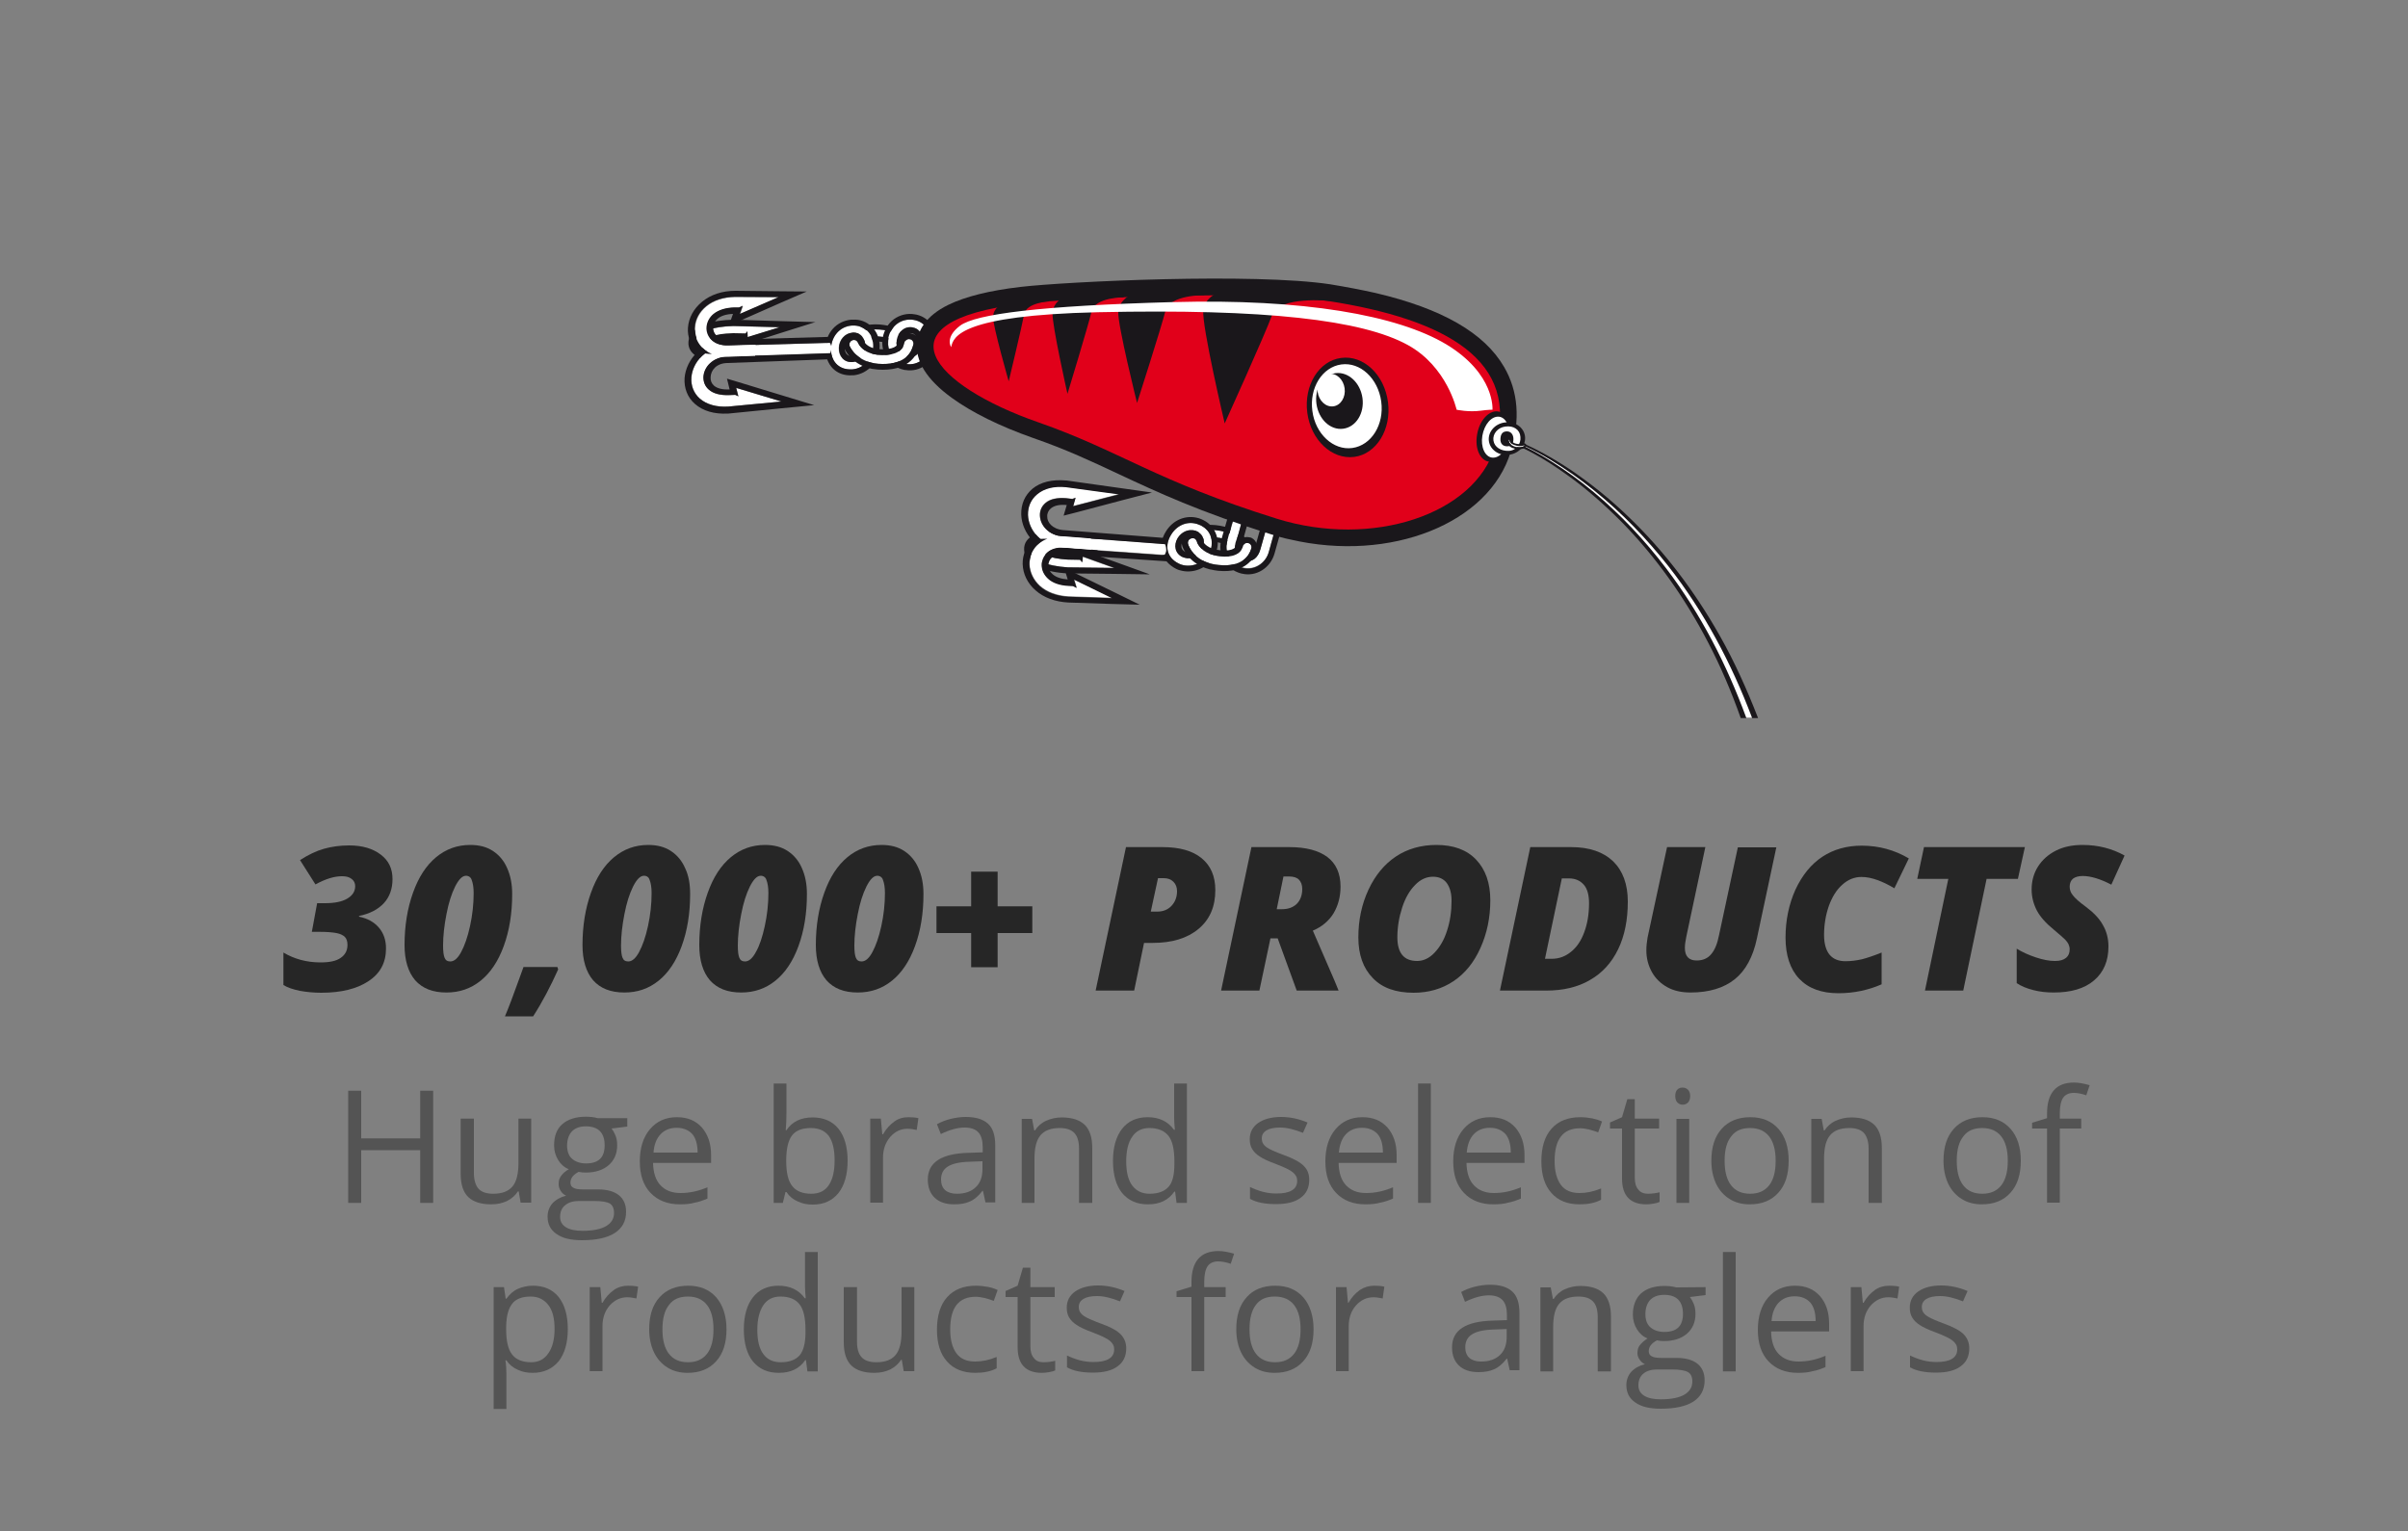 <?xml version="1.0" encoding="utf-8"?>
<!-- Generator: Adobe Illustrator 23.0.0, SVG Export Plug-In . SVG Version: 6.00 Build 0)  -->
<svg version="1.1" id="Lager_1" xmlns="http://www.w3.org/2000/svg" xmlns:xlink="http://www.w3.org/1999/xlink" x="0px" y="0px"
	 viewBox="0 0 100 63.6" style="enable-background:new 0 0 100 63.6;" xml:space="preserve">
<rect x="0" y="0" width="100" height="63.6" fill="#808080" stroke="none"/>
<style type="text/css">
	.st0{fill:#545454;}
	.st1{fill:#262626;}
	.st2{fill:#1A171B;}
	.st3{fill:#FFFFFF;}
	.st4{fill:#E1001A;}
</style>
<g>
	<g>
		<g>
			<g>
				<g>
					<path class="st0" d="M17.99,49.97h-0.54v-2.19H15v2.19h-0.54v-4.66H15v1.98h2.45v-1.98h0.54V49.97z"/>
				</g>
				<g>
					<path class="st0" d="M19.68,46.47v2.27c0,0.28,0.07,0.5,0.19,0.64c0.13,0.14,0.33,0.21,0.61,0.21c0.37,0,0.63-0.1,0.8-0.3
						s0.25-0.53,0.25-0.98v-1.84h0.53v3.49h-0.44l-0.08-0.47h-0.03c-0.11,0.17-0.26,0.3-0.45,0.4c-0.19,0.09-0.41,0.14-0.66,0.14
						c-0.42,0-0.74-0.1-0.95-0.3c-0.21-0.2-0.32-0.52-0.32-0.97v-2.29H19.68z"/>
				</g>
				<g>
					<path class="st0" d="M26.05,46.47v0.33l-0.65,0.08c0.06,0.08,0.11,0.17,0.16,0.29s0.07,0.26,0.07,0.41
						c0,0.34-0.12,0.62-0.35,0.82s-0.55,0.31-0.96,0.31c-0.1,0-0.2-0.01-0.29-0.03c-0.23,0.12-0.34,0.27-0.34,0.45
						c0,0.1,0.04,0.17,0.12,0.21c0.08,0.05,0.21,0.07,0.4,0.07h0.62c0.38,0,0.67,0.08,0.87,0.24s0.3,0.39,0.3,0.69
						c0,0.39-0.16,0.68-0.47,0.88s-0.76,0.3-1.36,0.3c-0.46,0-0.81-0.08-1.06-0.26c-0.25-0.17-0.37-0.41-0.37-0.72
						c0-0.21,0.07-0.4,0.2-0.55c0.14-0.15,0.33-0.26,0.57-0.32c-0.09-0.04-0.16-0.1-0.22-0.19s-0.09-0.18-0.09-0.3
						c0-0.13,0.03-0.24,0.1-0.33c0.07-0.1,0.17-0.19,0.32-0.28c-0.18-0.07-0.33-0.2-0.44-0.38s-0.17-0.38-0.17-0.61
						c0-0.38,0.11-0.68,0.34-0.88s0.55-0.31,0.98-0.31c0.18,0,0.35,0.02,0.49,0.06h1.23V46.47z M23.26,50.55
						c0,0.19,0.08,0.33,0.24,0.43s0.39,0.15,0.69,0.15c0.44,0,0.77-0.07,0.99-0.2c0.21-0.13,0.32-0.31,0.32-0.54
						c0-0.19-0.06-0.32-0.17-0.39s-0.34-0.11-0.66-0.11h-0.63c-0.24,0-0.43,0.06-0.56,0.17C23.33,50.17,23.26,50.34,23.26,50.55z
						 M23.55,47.59c0,0.24,0.07,0.43,0.21,0.55s0.33,0.19,0.58,0.19c0.52,0,0.77-0.25,0.77-0.75c0-0.52-0.26-0.79-0.78-0.79
						c-0.25,0-0.44,0.07-0.57,0.2S23.55,47.33,23.55,47.59z"/>
				</g>
				<g>
					<path class="st0" d="M28.24,50.03c-0.52,0-0.92-0.16-1.22-0.47s-0.45-0.75-0.45-1.31s0.14-1.01,0.42-1.34s0.65-0.5,1.12-0.5
						c0.44,0,0.78,0.14,1.04,0.43c0.25,0.29,0.38,0.67,0.38,1.14v0.33h-2.41c0.01,0.41,0.11,0.72,0.31,0.93
						c0.2,0.21,0.47,0.32,0.83,0.32c0.38,0,0.75-0.08,1.12-0.24v0.47c-0.19,0.08-0.36,0.14-0.53,0.17
						C28.68,50.01,28.48,50.03,28.24,50.03z M28.1,46.85c-0.28,0-0.5,0.09-0.67,0.27s-0.27,0.44-0.29,0.76h1.83
						c0-0.33-0.07-0.59-0.22-0.77C28.59,46.94,28.37,46.85,28.1,46.85z"/>
				</g>
				<g>
					<path class="st0" d="M33.75,46.42c0.46,0,0.82,0.16,1.07,0.47s0.38,0.76,0.38,1.33c0,0.57-0.13,1.02-0.38,1.34
						c-0.26,0.32-0.61,0.48-1.07,0.48c-0.23,0-0.43-0.04-0.62-0.13c-0.19-0.08-0.35-0.21-0.47-0.39h-0.04l-0.11,0.45h-0.38v-4.96
						h0.53v1.21c0,0.27-0.01,0.51-0.03,0.73h0.03C32.9,46.59,33.26,46.42,33.75,46.42z M33.67,46.86c-0.36,0-0.62,0.1-0.78,0.31
						c-0.16,0.21-0.24,0.56-0.24,1.05c0,0.49,0.08,0.84,0.25,1.05c0.16,0.21,0.43,0.32,0.79,0.32c0.33,0,0.57-0.12,0.73-0.36
						s0.24-0.58,0.24-1.02c0-0.46-0.08-0.79-0.24-1.02C34.25,46.97,34.01,46.86,33.67,46.86z"/>
				</g>
				<g>
					<path class="st0" d="M37.72,46.41c0.16,0,0.29,0.01,0.42,0.04l-0.07,0.49c-0.14-0.03-0.27-0.05-0.38-0.05
						c-0.28,0-0.52,0.11-0.72,0.34s-0.3,0.52-0.3,0.86v1.87h-0.53v-3.49h0.44l0.06,0.65h0.03c0.13-0.23,0.29-0.4,0.47-0.53
						C37.3,46.47,37.5,46.41,37.72,46.41z"/>
				</g>
				<g>
					<path class="st0" d="M40.93,49.97l-0.11-0.5H40.8c-0.17,0.22-0.35,0.37-0.52,0.44c-0.17,0.08-0.39,0.12-0.65,0.12
						c-0.35,0-0.62-0.09-0.81-0.27s-0.29-0.43-0.29-0.76c0-0.71,0.56-1.08,1.69-1.11l0.59-0.02v-0.22c0-0.27-0.06-0.48-0.18-0.61
						s-0.31-0.2-0.57-0.2c-0.29,0-0.62,0.09-0.99,0.27l-0.16-0.41c0.17-0.09,0.36-0.17,0.57-0.22c0.21-0.05,0.41-0.08,0.62-0.08
						c0.42,0,0.72,0.09,0.93,0.28c0.2,0.18,0.3,0.48,0.3,0.89v2.38h-0.4V49.97z M39.74,49.59c0.33,0,0.59-0.09,0.78-0.27
						s0.28-0.43,0.28-0.76v-0.32l-0.53,0.02c-0.42,0.01-0.72,0.08-0.91,0.2s-0.28,0.3-0.28,0.54c0,0.19,0.06,0.34,0.17,0.44
						C39.37,49.54,39.53,49.59,39.74,49.59z"/>
				</g>
				<g>
					<path class="st0" d="M62.7,56.94l-0.11-0.5h-0.02c-0.17,0.22-0.35,0.37-0.52,0.44C61.88,56.96,61.66,57,61.4,57
						c-0.35,0-0.62-0.09-0.81-0.27s-0.29-0.43-0.29-0.76c0-0.71,0.56-1.08,1.69-1.11l0.59-0.02v-0.22c0-0.27-0.06-0.48-0.18-0.61
						s-0.31-0.2-0.57-0.2c-0.29,0-0.62,0.09-0.99,0.27l-0.16-0.41c0.17-0.09,0.36-0.17,0.57-0.22c0.21-0.05,0.41-0.08,0.62-0.08
						c0.42,0,0.72,0.09,0.93,0.28c0.2,0.18,0.3,0.48,0.3,0.89v2.38h-0.4V56.94z M61.51,56.56c0.33,0,0.59-0.09,0.78-0.27
						s0.28-0.43,0.28-0.76v-0.32l-0.53,0.02c-0.42,0.01-0.72,0.08-0.91,0.2s-0.28,0.3-0.28,0.54c0,0.19,0.06,0.34,0.17,0.44
						C61.14,56.51,61.3,56.56,61.51,56.56z"/>
				</g>
				<g>
					<path class="st0" d="M44.81,49.97v-2.26c0-0.28-0.06-0.5-0.19-0.64c-0.13-0.14-0.33-0.21-0.61-0.21c-0.37,0-0.63,0.1-0.8,0.3
						s-0.25,0.52-0.25,0.98v1.83h-0.53v-3.49h0.43l0.09,0.48h0.03c0.11-0.17,0.26-0.31,0.46-0.4s0.41-0.14,0.65-0.14
						c0.42,0,0.74,0.1,0.95,0.3s0.32,0.53,0.32,0.97v2.28H44.81z"/>
				</g>
				<g>
					<path class="st0" d="M48.8,49.5h-0.03c-0.25,0.36-0.61,0.53-1.1,0.53c-0.46,0-0.81-0.16-1.07-0.47
						c-0.25-0.31-0.38-0.76-0.38-1.33c0-0.58,0.13-1.02,0.38-1.34s0.61-0.48,1.06-0.48c0.47,0,0.84,0.17,1.09,0.52h0.04l-0.02-0.25
						l-0.01-0.25v-1.42h0.53v4.96h-0.43L48.8,49.5z M47.74,49.59c0.36,0,0.62-0.1,0.79-0.29s0.24-0.51,0.24-0.95v-0.11
						c0-0.49-0.08-0.85-0.25-1.06c-0.17-0.21-0.43-0.32-0.79-0.32c-0.31,0-0.55,0.12-0.71,0.36c-0.17,0.24-0.25,0.58-0.25,1.02
						c0,0.45,0.08,0.78,0.25,1.01C47.19,49.47,47.42,49.59,47.74,49.59z"/>
				</g>
				<g>
					<path class="st0" d="M54.37,49.01c0,0.33-0.12,0.58-0.36,0.75c-0.24,0.18-0.58,0.26-1.02,0.26c-0.46,0-0.82-0.07-1.08-0.22
						v-0.49c0.17,0.08,0.35,0.15,0.54,0.2c0.19,0.05,0.38,0.07,0.56,0.07c0.28,0,0.49-0.04,0.64-0.13c0.15-0.09,0.22-0.22,0.22-0.4
						c0-0.14-0.06-0.25-0.18-0.35s-0.35-0.21-0.69-0.34c-0.33-0.12-0.56-0.23-0.69-0.32c-0.14-0.09-0.24-0.19-0.31-0.31
						c-0.07-0.11-0.1-0.25-0.1-0.41c0-0.28,0.12-0.51,0.35-0.67s0.55-0.25,0.95-0.25c0.38,0,0.74,0.08,1.1,0.23l-0.19,0.43
						c-0.35-0.14-0.67-0.22-0.95-0.22c-0.25,0-0.44,0.04-0.57,0.12c-0.13,0.08-0.19,0.19-0.19,0.33c0,0.09,0.02,0.17,0.07,0.24
						c0.05,0.07,0.12,0.13,0.23,0.19s0.31,0.15,0.61,0.26c0.41,0.15,0.69,0.3,0.84,0.46C54.3,48.59,54.37,48.78,54.37,49.01z"/>
				</g>
				<g>
					<path class="st0" d="M56.71,50.03c-0.52,0-0.92-0.16-1.22-0.47c-0.3-0.31-0.45-0.75-0.45-1.31s0.14-1.01,0.42-1.34
						s0.65-0.5,1.12-0.5c0.44,0,0.78,0.14,1.04,0.43c0.25,0.29,0.38,0.67,0.38,1.14v0.33h-2.41c0.01,0.41,0.11,0.72,0.31,0.93
						s0.47,0.32,0.83,0.32c0.38,0,0.75-0.08,1.12-0.24v0.47c-0.19,0.08-0.36,0.14-0.53,0.17C57.14,50.01,56.94,50.03,56.71,50.03z
						 M56.56,46.85c-0.28,0-0.5,0.09-0.67,0.27s-0.26,0.44-0.29,0.76h1.83c0-0.33-0.07-0.59-0.22-0.77
						C57.05,46.94,56.84,46.85,56.56,46.85z"/>
				</g>
				<g>
					<path class="st0" d="M59.42,49.97h-0.53v-4.96h0.53V49.97z"/>
				</g>
				<g>
					<path class="st0" d="M62.02,50.03c-0.52,0-0.92-0.16-1.22-0.47c-0.3-0.31-0.45-0.75-0.45-1.31s0.14-1.01,0.42-1.34
						s0.65-0.5,1.12-0.5c0.44,0,0.78,0.14,1.04,0.43c0.25,0.29,0.38,0.67,0.38,1.14v0.33H60.9c0.01,0.41,0.11,0.72,0.31,0.93
						s0.47,0.32,0.83,0.32c0.38,0,0.75-0.08,1.12-0.24v0.47c-0.19,0.08-0.36,0.14-0.53,0.17C62.46,50.01,62.25,50.03,62.02,50.03z
						 M61.87,46.85c-0.28,0-0.5,0.09-0.67,0.27s-0.26,0.44-0.29,0.76h1.83c0-0.33-0.07-0.59-0.22-0.77
						C62.36,46.94,62.15,46.85,61.87,46.85z"/>
				</g>
				<g>
					<path class="st0" d="M65.6,50.03c-0.51,0-0.9-0.16-1.17-0.47c-0.28-0.31-0.42-0.75-0.42-1.32c0-0.58,0.14-1.04,0.42-1.35
						c0.28-0.32,0.68-0.48,1.2-0.48c0.17,0,0.34,0.02,0.5,0.05c0.17,0.04,0.3,0.08,0.4,0.13l-0.16,0.45
						c-0.12-0.05-0.25-0.08-0.38-0.12c-0.14-0.03-0.26-0.05-0.37-0.05c-0.71,0-1.06,0.45-1.06,1.36c0,0.43,0.09,0.76,0.26,0.99
						c0.17,0.23,0.43,0.34,0.77,0.34c0.29,0,0.59-0.06,0.9-0.19v0.47C66.25,49.97,65.95,50.03,65.6,50.03z"/>
				</g>
				<g>
					<path class="st0" d="M68.44,49.59c0.09,0,0.18-0.01,0.27-0.02s0.16-0.03,0.21-0.04v0.4c-0.06,0.03-0.14,0.05-0.25,0.07
						s-0.21,0.03-0.3,0.03c-0.67,0-1.01-0.36-1.01-1.07v-2.08h-0.5v-0.25l0.5-0.22l0.22-0.75h0.31v0.81h1.01v0.41h-1.01v2.06
						c0,0.21,0.05,0.37,0.15,0.48C68.13,49.54,68.27,49.59,68.44,49.59z"/>
				</g>
				<g>
					<path class="st0" d="M69.57,45.53c0-0.12,0.03-0.21,0.09-0.27s0.13-0.08,0.22-0.08c0.08,0,0.16,0.03,0.22,0.09
						s0.09,0.15,0.09,0.26s-0.03,0.21-0.09,0.27s-0.13,0.09-0.22,0.09c-0.09,0-0.16-0.03-0.22-0.09S69.57,45.65,69.57,45.53z
						 M70.15,49.97h-0.53v-3.49h0.53V49.97z"/>
				</g>
				<g>
					<path class="st0" d="M74.28,48.22c0,0.57-0.14,1.01-0.43,1.33c-0.29,0.32-0.68,0.48-1.19,0.48c-0.31,0-0.59-0.07-0.83-0.22
						s-0.43-0.36-0.56-0.63s-0.2-0.59-0.2-0.96c0-0.57,0.14-1.01,0.43-1.33c0.29-0.32,0.68-0.48,1.19-0.48
						c0.49,0,0.88,0.16,1.17,0.49C74.14,47.22,74.28,47.66,74.28,48.22z M71.62,48.22c0,0.45,0.09,0.79,0.27,1.02
						s0.44,0.35,0.79,0.35s0.61-0.12,0.79-0.35s0.27-0.57,0.27-1.02c0-0.44-0.09-0.78-0.27-1.01s-0.44-0.35-0.79-0.35
						s-0.61,0.11-0.78,0.34C71.71,47.43,71.62,47.77,71.62,48.22z"/>
				</g>
				<g>
					<path class="st0" d="M77.6,49.97v-2.26c0-0.28-0.07-0.5-0.19-0.64c-0.13-0.14-0.33-0.21-0.61-0.21c-0.37,0-0.63,0.1-0.8,0.3
						c-0.17,0.2-0.25,0.52-0.25,0.98v1.83h-0.53v-3.49h0.43l0.09,0.48h0.03c0.11-0.17,0.26-0.31,0.46-0.4s0.41-0.14,0.65-0.14
						c0.42,0,0.74,0.1,0.95,0.3s0.32,0.53,0.32,0.97v2.28H77.6z"/>
				</g>
				<g>
					<path class="st0" d="M83.92,48.22c0,0.57-0.14,1.01-0.43,1.33c-0.29,0.32-0.68,0.48-1.19,0.48c-0.31,0-0.59-0.07-0.83-0.22
						s-0.43-0.36-0.56-0.63s-0.2-0.59-0.2-0.96c0-0.57,0.14-1.01,0.43-1.33c0.29-0.32,0.68-0.48,1.19-0.48
						c0.49,0,0.88,0.16,1.17,0.49C83.78,47.22,83.92,47.66,83.92,48.22z M81.26,48.22c0,0.45,0.09,0.79,0.27,1.02
						s0.44,0.35,0.79,0.35s0.61-0.12,0.79-0.35s0.27-0.57,0.27-1.02c0-0.44-0.09-0.78-0.27-1.01s-0.44-0.35-0.79-0.35
						s-0.61,0.11-0.78,0.34C81.35,47.43,81.26,47.77,81.26,48.22z"/>
				</g>
				<g>
					<path class="st0" d="M86.43,46.88h-0.89v3.08h-0.53v-3.08h-0.62v-0.24l0.62-0.19v-0.19c0-0.86,0.38-1.29,1.12-1.29
						c0.19,0,0.4,0.04,0.65,0.11l-0.14,0.42c-0.2-0.07-0.38-0.1-0.52-0.1c-0.2,0-0.35,0.07-0.44,0.2s-0.14,0.35-0.14,0.64v0.23h0.89
						C86.43,46.47,86.43,46.88,86.43,46.88z"/>
				</g>
				<g>
					<path class="st0" d="M22.12,57.03c-0.23,0-0.44-0.04-0.62-0.13c-0.19-0.08-0.35-0.21-0.47-0.39h-0.04
						c0.03,0.2,0.04,0.4,0.04,0.58v1.44H20.5v-5.06h0.43L21,53.95h0.03c0.14-0.19,0.29-0.33,0.48-0.41
						c0.18-0.08,0.39-0.13,0.62-0.13c0.46,0,0.82,0.16,1.07,0.47c0.25,0.32,0.38,0.76,0.38,1.33c0,0.57-0.13,1.02-0.38,1.34
						C22.93,56.87,22.57,57.03,22.12,57.03z M22.04,53.86c-0.36,0-0.62,0.1-0.77,0.3c-0.16,0.2-0.24,0.51-0.25,0.94v0.12
						c0,0.49,0.08,0.84,0.25,1.05c0.16,0.21,0.43,0.32,0.79,0.32c0.3,0,0.54-0.12,0.71-0.37c0.17-0.24,0.26-0.58,0.26-1.01
						c0-0.44-0.08-0.77-0.26-1S22.35,53.86,22.04,53.86z"/>
				</g>
				<g>
					<path class="st0" d="M26.08,53.41c0.16,0,0.29,0.01,0.42,0.04l-0.07,0.49c-0.14-0.03-0.27-0.05-0.38-0.05
						c-0.28,0-0.52,0.11-0.73,0.34c-0.2,0.23-0.3,0.52-0.3,0.86v1.87h-0.53v-3.49h0.44l0.06,0.65h0.03c0.13-0.23,0.29-0.4,0.47-0.53
						C25.66,53.47,25.86,53.41,26.08,53.41z"/>
				</g>
				<g>
					<path class="st0" d="M30.17,55.22c0,0.57-0.14,1.01-0.43,1.33c-0.29,0.32-0.68,0.48-1.19,0.48c-0.31,0-0.59-0.07-0.83-0.22
						s-0.43-0.36-0.56-0.63s-0.2-0.59-0.2-0.96c0-0.57,0.14-1.01,0.43-1.33c0.29-0.32,0.68-0.48,1.19-0.48
						c0.49,0,0.88,0.16,1.17,0.49C30.02,54.22,30.17,54.66,30.17,55.22z M27.51,55.22c0,0.45,0.09,0.79,0.27,1.02
						s0.44,0.35,0.79,0.35s0.61-0.12,0.79-0.35s0.27-0.57,0.27-1.02c0-0.44-0.09-0.78-0.27-1.01s-0.44-0.35-0.79-0.35
						s-0.61,0.11-0.78,0.34C27.6,54.43,27.51,54.77,27.51,55.22z"/>
				</g>
				<g>
					<path class="st0" d="M33.47,56.5h-0.03c-0.24,0.36-0.61,0.53-1.1,0.53c-0.46,0-0.81-0.16-1.07-0.47
						c-0.25-0.31-0.38-0.76-0.38-1.33c0-0.58,0.13-1.02,0.38-1.34s0.61-0.48,1.06-0.48c0.47,0,0.84,0.17,1.09,0.52h0.04l-0.02-0.25
						l-0.01-0.25v-1.42h0.53v4.96h-0.43L33.47,56.5z M32.42,56.59c0.36,0,0.62-0.1,0.79-0.29c0.16-0.2,0.24-0.51,0.24-0.95v-0.11
						c0-0.49-0.08-0.85-0.25-1.06c-0.16-0.21-0.43-0.32-0.79-0.32c-0.31,0-0.55,0.12-0.71,0.36s-0.25,0.58-0.25,1.02
						c0,0.45,0.08,0.78,0.25,1.01C31.86,56.47,32.1,56.59,32.42,56.59z"/>
				</g>
				<g>
					<path class="st0" d="M35.59,53.47v2.27c0,0.28,0.06,0.5,0.19,0.64c0.13,0.14,0.33,0.21,0.61,0.21c0.37,0,0.63-0.1,0.8-0.3
						s0.25-0.53,0.25-0.98v-1.84h0.53v3.49h-0.44l-0.08-0.47h-0.03c-0.11,0.17-0.26,0.3-0.45,0.4c-0.19,0.09-0.41,0.14-0.66,0.14
						c-0.42,0-0.74-0.1-0.95-0.3s-0.32-0.52-0.32-0.97v-2.29H35.59z"/>
				</g>
				<g>
					<path class="st0" d="M40.5,57.03c-0.5,0-0.9-0.16-1.17-0.47c-0.28-0.31-0.42-0.75-0.42-1.32c0-0.58,0.14-1.04,0.42-1.35
						c0.28-0.32,0.68-0.48,1.2-0.48c0.17,0,0.34,0.02,0.5,0.05s0.3,0.08,0.4,0.13l-0.16,0.45c-0.12-0.05-0.24-0.08-0.38-0.12
						c-0.14-0.03-0.26-0.05-0.37-0.05c-0.71,0-1.06,0.45-1.06,1.36c0,0.43,0.09,0.76,0.26,0.99c0.17,0.23,0.43,0.34,0.77,0.34
						c0.29,0,0.59-0.06,0.9-0.19v0.47C41.15,56.97,40.85,57.03,40.5,57.03z"/>
				</g>
				<g>
					<path class="st0" d="M43.34,56.59c0.09,0,0.18-0.01,0.27-0.02c0.09-0.01,0.16-0.03,0.21-0.04v0.4
						c-0.06,0.03-0.14,0.05-0.25,0.07s-0.21,0.03-0.3,0.03c-0.68,0-1.01-0.36-1.01-1.07v-2.08h-0.5v-0.25l0.5-0.22l0.22-0.75h0.31
						v0.81h1.01v0.41h-1.01v2.06c0,0.21,0.05,0.37,0.15,0.48C43.03,56.54,43.16,56.59,43.34,56.59z"/>
				</g>
				<g>
					<path class="st0" d="M46.77,56.01c0,0.33-0.12,0.58-0.36,0.75c-0.24,0.18-0.58,0.26-1.02,0.26c-0.46,0-0.82-0.07-1.08-0.22
						v-0.49c0.17,0.08,0.35,0.15,0.54,0.2s0.38,0.07,0.56,0.07c0.28,0,0.49-0.04,0.64-0.13s0.22-0.22,0.22-0.4
						c0-0.14-0.06-0.25-0.18-0.35s-0.35-0.21-0.69-0.34c-0.33-0.12-0.56-0.23-0.69-0.32c-0.14-0.09-0.24-0.19-0.31-0.31
						c-0.07-0.11-0.1-0.25-0.1-0.41c0-0.28,0.12-0.51,0.35-0.67s0.55-0.25,0.95-0.25c0.38,0,0.74,0.08,1.1,0.23l-0.19,0.43
						c-0.35-0.14-0.67-0.22-0.95-0.22c-0.25,0-0.44,0.04-0.57,0.12c-0.13,0.08-0.19,0.19-0.19,0.33c0,0.09,0.02,0.17,0.07,0.24
						c0.05,0.07,0.12,0.13,0.23,0.19s0.31,0.15,0.61,0.26c0.42,0.15,0.69,0.3,0.84,0.46C46.69,55.59,46.77,55.78,46.77,56.01z"/>
				</g>
				<g>
					<path class="st0" d="M50.9,53.88h-0.89v3.08h-0.53v-3.08h-0.62v-0.24l0.62-0.19v-0.19c0-0.86,0.38-1.29,1.12-1.29
						c0.19,0,0.4,0.04,0.65,0.11l-0.14,0.42c-0.2-0.07-0.38-0.1-0.52-0.1c-0.2,0-0.35,0.07-0.44,0.2s-0.14,0.35-0.14,0.64v0.23h0.89
						C50.9,53.47,50.9,53.88,50.9,53.88z"/>
				</g>
				<g>
					<path class="st0" d="M54.55,55.22c0,0.57-0.14,1.01-0.43,1.33c-0.29,0.32-0.68,0.48-1.19,0.48c-0.31,0-0.59-0.07-0.83-0.22
						s-0.43-0.36-0.56-0.63s-0.2-0.59-0.2-0.96c0-0.57,0.14-1.01,0.43-1.33c0.28-0.32,0.68-0.48,1.19-0.48
						c0.49,0,0.88,0.16,1.17,0.49C54.4,54.22,54.55,54.66,54.55,55.22z M51.89,55.22c0,0.45,0.09,0.79,0.27,1.02
						s0.44,0.35,0.79,0.35s0.61-0.12,0.79-0.35s0.27-0.57,0.27-1.02c0-0.44-0.09-0.78-0.27-1.01s-0.45-0.35-0.8-0.35
						s-0.61,0.11-0.78,0.34C51.98,54.43,51.89,54.77,51.89,55.22z"/>
				</g>
				<g>
					<path class="st0" d="M57.07,53.41c0.16,0,0.29,0.01,0.42,0.04l-0.07,0.49c-0.14-0.03-0.27-0.05-0.38-0.05
						c-0.28,0-0.52,0.11-0.73,0.34c-0.2,0.23-0.3,0.52-0.3,0.86v1.87h-0.53v-3.49h0.44l0.06,0.65H56c0.13-0.23,0.29-0.4,0.47-0.53
						C56.65,53.47,56.85,53.41,57.07,53.41z"/>
				</g>
				<g>
					<path class="st0" d="M66.35,56.97v-2.26c0-0.28-0.06-0.5-0.19-0.64c-0.13-0.14-0.33-0.21-0.61-0.21c-0.37,0-0.63,0.1-0.8,0.3
						c-0.17,0.2-0.25,0.52-0.25,0.98v1.83h-0.53v-3.49h0.43l0.09,0.48h0.03c0.11-0.17,0.26-0.31,0.46-0.4s0.41-0.14,0.65-0.14
						c0.42,0,0.74,0.1,0.95,0.3s0.32,0.53,0.32,0.97v2.28H66.35z"/>
				</g>
				<g>
					<path class="st0" d="M70.83,53.47v0.33l-0.65,0.08c0.06,0.08,0.11,0.17,0.16,0.29c0.05,0.12,0.07,0.26,0.07,0.41
						c0,0.34-0.12,0.62-0.35,0.82c-0.23,0.2-0.55,0.31-0.96,0.31c-0.1,0-0.2-0.01-0.29-0.03c-0.23,0.12-0.34,0.27-0.34,0.45
						c0,0.1,0.04,0.17,0.12,0.21c0.08,0.05,0.21,0.07,0.41,0.07h0.62c0.38,0,0.67,0.08,0.87,0.24c0.2,0.16,0.3,0.39,0.3,0.69
						c0,0.39-0.16,0.68-0.46,0.88c-0.31,0.2-0.76,0.3-1.36,0.3c-0.46,0-0.81-0.08-1.06-0.26c-0.25-0.17-0.37-0.41-0.37-0.72
						c0-0.21,0.07-0.4,0.2-0.55c0.14-0.15,0.33-0.26,0.57-0.32c-0.09-0.04-0.16-0.1-0.22-0.19S68,56.32,68,56.21
						c0-0.13,0.03-0.24,0.1-0.33s0.18-0.19,0.32-0.28c-0.18-0.07-0.33-0.2-0.44-0.38s-0.17-0.38-0.17-0.61
						c0-0.38,0.12-0.68,0.34-0.88s0.55-0.31,0.97-0.31c0.18,0,0.35,0.02,0.49,0.06L70.83,53.47L70.83,53.47z M68.04,57.55
						c0,0.19,0.08,0.33,0.24,0.43c0.16,0.1,0.39,0.15,0.69,0.15c0.44,0,0.77-0.07,0.99-0.2c0.21-0.13,0.32-0.31,0.32-0.54
						c0-0.19-0.06-0.32-0.18-0.39s-0.34-0.11-0.66-0.11h-0.63c-0.24,0-0.43,0.06-0.56,0.17C68.11,57.17,68.04,57.34,68.04,57.55z
						 M68.33,54.59c0,0.24,0.07,0.43,0.21,0.55s0.33,0.19,0.58,0.19c0.52,0,0.77-0.25,0.77-0.75c0-0.52-0.26-0.79-0.78-0.79
						c-0.25,0-0.44,0.07-0.57,0.2S68.33,54.33,68.33,54.59z"/>
				</g>
				<g>
					<path class="st0" d="M72.08,56.97h-0.53v-4.96h0.53V56.97z"/>
				</g>
				<g>
					<path class="st0" d="M74.67,57.03c-0.52,0-0.92-0.16-1.22-0.47S73,55.81,73,55.25s0.14-1.01,0.42-1.34s0.65-0.5,1.12-0.5
						c0.44,0,0.78,0.14,1.04,0.43c0.25,0.29,0.38,0.67,0.38,1.14v0.33h-2.41c0.01,0.41,0.11,0.72,0.31,0.93s0.47,0.32,0.83,0.32
						c0.38,0,0.75-0.08,1.12-0.24v0.47c-0.19,0.08-0.36,0.14-0.53,0.17C75.11,57.01,74.91,57.03,74.67,57.03z M74.53,53.85
						c-0.28,0-0.5,0.09-0.67,0.27s-0.27,0.44-0.29,0.76h1.83c0-0.33-0.07-0.59-0.22-0.77C75.02,53.94,74.81,53.85,74.53,53.85z"/>
				</g>
				<g>
					<path class="st0" d="M78.45,53.41c0.16,0,0.29,0.01,0.42,0.04l-0.07,0.49c-0.14-0.03-0.27-0.05-0.38-0.05
						c-0.28,0-0.52,0.11-0.73,0.34c-0.2,0.23-0.3,0.52-0.3,0.86v1.87h-0.53v-3.49h0.44l0.06,0.65h0.03c0.13-0.23,0.29-0.4,0.47-0.53
						C78.03,53.47,78.23,53.41,78.45,53.41z"/>
				</g>
				<g>
					<path class="st0" d="M81.78,56.01c0,0.33-0.12,0.58-0.36,0.75c-0.24,0.18-0.58,0.26-1.02,0.26c-0.46,0-0.82-0.07-1.08-0.22
						v-0.49c0.17,0.08,0.35,0.15,0.54,0.2s0.38,0.07,0.56,0.07c0.28,0,0.49-0.04,0.64-0.13s0.22-0.22,0.22-0.4
						c0-0.14-0.06-0.25-0.18-0.35s-0.35-0.21-0.69-0.34c-0.33-0.12-0.56-0.23-0.69-0.32c-0.14-0.09-0.24-0.19-0.31-0.31
						c-0.07-0.11-0.1-0.25-0.1-0.41c0-0.28,0.12-0.51,0.35-0.67s0.55-0.25,0.95-0.25c0.38,0,0.74,0.08,1.1,0.23l-0.19,0.43
						c-0.35-0.14-0.67-0.22-0.95-0.22c-0.25,0-0.44,0.04-0.57,0.12c-0.13,0.08-0.19,0.19-0.19,0.33c0,0.09,0.02,0.17,0.07,0.24
						c0.05,0.07,0.12,0.13,0.23,0.19s0.31,0.15,0.61,0.26c0.41,0.15,0.69,0.3,0.84,0.46C81.7,55.59,81.78,55.78,81.78,56.01z"/>
				</g>
			</g>
			<g>
				<g>
					<path class="st1" d="M16.3,36.52c0,0.4-0.12,0.74-0.36,1c-0.24,0.26-0.59,0.44-1.03,0.53v0.03c0.35,0.07,0.62,0.22,0.82,0.45
						s0.3,0.52,0.3,0.87c0,0.59-0.24,1.04-0.73,1.36c-0.48,0.32-1.14,0.48-1.96,0.48c-0.31,0-0.61-0.03-0.89-0.08
						c-0.28-0.06-0.5-0.13-0.68-0.24v-1.35c0.45,0.27,0.97,0.41,1.54,0.41c0.38,0,0.66-0.06,0.84-0.19
						c0.19-0.13,0.28-0.31,0.28-0.54c0-0.15-0.04-0.26-0.11-0.33s-0.19-0.13-0.35-0.16s-0.39-0.05-0.68-0.05h-0.34l0.22-1.19h0.32
						c0.4,0,0.71-0.06,0.93-0.19c0.22-0.13,0.33-0.3,0.33-0.52c0-0.12-0.05-0.23-0.15-0.3c-0.1-0.08-0.23-0.11-0.4-0.11
						c-0.32,0-0.68,0.11-1.1,0.34l-0.64-1.01c0.34-0.22,0.67-0.38,0.99-0.47s0.67-0.14,1.05-0.14c0.55,0,0.98,0.13,1.31,0.38
						S16.3,36.08,16.3,36.52z"/>
				</g>
				<g>
					<path class="st1" d="M21.27,37.14c0,0.81-0.12,1.53-0.35,2.16s-0.55,1.11-0.96,1.44c-0.41,0.33-0.88,0.49-1.42,0.49
						c-0.57,0-1-0.17-1.3-0.51c-0.29-0.34-0.44-0.83-0.44-1.46c0-0.8,0.12-1.53,0.35-2.17c0.23-0.65,0.55-1.14,0.96-1.48
						s0.88-0.51,1.42-0.51c0.37,0,0.68,0.08,0.94,0.25s0.46,0.41,0.59,0.71C21.2,36.37,21.27,36.73,21.27,37.14z M19.35,36.38
						c-0.15,0-0.3,0.15-0.45,0.45s-0.27,0.68-0.36,1.15c-0.09,0.46-0.14,0.9-0.14,1.3c0,0.23,0.02,0.4,0.06,0.5
						c0.04,0.11,0.12,0.16,0.24,0.16c0.16,0,0.31-0.13,0.45-0.39s0.27-0.62,0.37-1.08c0.1-0.46,0.15-0.92,0.15-1.37
						c0-0.23-0.03-0.41-0.08-0.54C19.56,36.45,19.47,36.38,19.35,36.38z"/>
				</g>
				<g>
					<path class="st1" d="M23.15,40.18l0.03,0.09c-0.32,0.71-0.66,1.36-1.04,1.95h-1.17c0.14-0.33,0.34-0.85,0.6-1.58l0.17-0.47
						h1.41V40.18z"/>
				</g>
				<g>
					<path class="st1" d="M28.66,37.14c0,0.81-0.12,1.53-0.35,2.16s-0.55,1.11-0.96,1.44c-0.41,0.33-0.88,0.49-1.42,0.49
						c-0.57,0-1-0.17-1.3-0.51c-0.29-0.34-0.44-0.83-0.44-1.46c0-0.8,0.12-1.53,0.35-2.17c0.23-0.65,0.55-1.14,0.96-1.48
						s0.88-0.51,1.42-0.51c0.37,0,0.68,0.08,0.94,0.25s0.46,0.41,0.59,0.71C28.6,36.37,28.66,36.73,28.66,37.14z M26.74,36.38
						c-0.15,0-0.3,0.15-0.45,0.45s-0.27,0.68-0.36,1.15c-0.09,0.46-0.14,0.9-0.14,1.3c0,0.23,0.02,0.4,0.06,0.5
						c0.04,0.11,0.12,0.16,0.24,0.16c0.16,0,0.31-0.13,0.45-0.39s0.27-0.62,0.37-1.08c0.1-0.46,0.15-0.92,0.15-1.37
						c0-0.23-0.03-0.41-0.08-0.54C26.95,36.45,26.87,36.38,26.74,36.38z"/>
				</g>
				<g>
					<path class="st1" d="M33.51,37.14c0,0.81-0.12,1.53-0.35,2.16s-0.55,1.11-0.96,1.44c-0.41,0.33-0.88,0.49-1.42,0.49
						c-0.57,0-1-0.17-1.3-0.51c-0.29-0.34-0.44-0.83-0.44-1.46c0-0.8,0.12-1.53,0.35-2.17c0.23-0.65,0.55-1.14,0.96-1.48
						s0.88-0.51,1.42-0.51c0.37,0,0.68,0.08,0.94,0.25s0.46,0.41,0.59,0.71C33.44,36.37,33.51,36.73,33.51,37.14z M31.59,36.38
						c-0.15,0-0.3,0.15-0.45,0.45s-0.27,0.68-0.36,1.15c-0.09,0.46-0.14,0.9-0.14,1.3c0,0.23,0.02,0.4,0.06,0.5
						c0.04,0.11,0.12,0.16,0.24,0.16c0.16,0,0.31-0.13,0.45-0.39c0.15-0.26,0.27-0.62,0.37-1.08c0.1-0.46,0.15-0.92,0.15-1.37
						c0-0.23-0.03-0.41-0.08-0.54C31.8,36.45,31.71,36.38,31.59,36.38z"/>
				</g>
				<g>
					<path class="st1" d="M38.35,37.14c0,0.81-0.12,1.53-0.35,2.16s-0.55,1.11-0.96,1.44c-0.41,0.33-0.88,0.49-1.42,0.49
						c-0.57,0-1-0.17-1.3-0.51c-0.29-0.34-0.44-0.83-0.44-1.46c0-0.8,0.12-1.53,0.35-2.17c0.23-0.65,0.55-1.14,0.96-1.48
						s0.88-0.51,1.42-0.51c0.37,0,0.68,0.08,0.94,0.25s0.46,0.41,0.59,0.71C38.28,36.37,38.35,36.73,38.35,37.14z M36.43,36.38
						c-0.15,0-0.3,0.15-0.45,0.45s-0.27,0.68-0.36,1.15c-0.09,0.46-0.14,0.9-0.14,1.3c0,0.23,0.02,0.4,0.06,0.5
						c0.04,0.11,0.12,0.16,0.24,0.16c0.16,0,0.31-0.13,0.45-0.39s0.27-0.62,0.37-1.08c0.1-0.46,0.15-0.92,0.15-1.37
						c0-0.23-0.03-0.41-0.08-0.54C36.64,36.45,36.55,36.38,36.43,36.38z"/>
				</g>
				<g>
					<path class="st1" d="M40.33,38.76h-1.44v-1.11h1.44v-1.44h1.1v1.44h1.44v1.11h-1.44v1.42h-1.1V38.76z"/>
				</g>
				<g>
					<path class="st1" d="M50.47,36.98c0,0.68-0.23,1.22-0.7,1.61s-1.1,0.58-1.91,0.58h-0.35l-0.41,1.98h-1.6l1.26-5.96h1.52
						c0.7,0,1.24,0.15,1.62,0.46C50.28,35.96,50.47,36.4,50.47,36.98z M47.79,37.87h0.26c0.25,0,0.45-0.08,0.6-0.24
						c0.15-0.16,0.23-0.36,0.23-0.61c0-0.16-0.05-0.29-0.15-0.39c-0.1-0.1-0.23-0.15-0.4-0.15h-0.24L47.79,37.87z"/>
				</g>
				<g>
					<path class="st1" d="M52.76,38.98l-0.46,2.17h-1.59l1.26-5.96h1.58c0.68,0,1.21,0.14,1.57,0.41s0.55,0.68,0.55,1.23
						c0,0.42-0.1,0.79-0.29,1.11c-0.19,0.31-0.48,0.56-0.86,0.72l0.91,2.1l0.16,0.39h-1.74l-0.79-2.17
						C53.06,38.98,52.76,38.98,52.76,38.98z M53.02,37.77h0.21c0.26,0,0.46-0.07,0.62-0.22c0.15-0.15,0.23-0.36,0.23-0.62
						c0-0.17-0.05-0.3-0.14-0.39s-0.23-0.13-0.41-0.13H53.3L53.02,37.77z"/>
				</g>
				<g>
					<path class="st1" d="M59.65,35.1c0.71,0,1.26,0.2,1.65,0.61s0.59,0.97,0.59,1.69c0,0.72-0.14,1.38-0.41,1.98
						s-0.64,1.06-1.12,1.38s-1.03,0.48-1.66,0.48c-0.73,0-1.3-0.2-1.69-0.61c-0.4-0.41-0.6-0.97-0.6-1.69
						c0-0.72,0.14-1.38,0.42-1.98s0.66-1.06,1.14-1.38S59.02,35.1,59.65,35.1z M60.28,37.41c0-0.31-0.07-0.55-0.2-0.73
						c-0.13-0.17-0.32-0.26-0.57-0.26c-0.27,0-0.52,0.11-0.74,0.34c-0.23,0.23-0.41,0.54-0.54,0.94c-0.13,0.4-0.2,0.81-0.2,1.23
						c0,0.66,0.27,0.99,0.82,0.99c0.26,0,0.5-0.11,0.72-0.34s0.4-0.53,0.52-0.91C60.22,38.28,60.28,37.86,60.28,37.41z"/>
				</g>
				<g>
					<path class="st1" d="M67.6,37.45c0,0.76-0.13,1.42-0.4,1.98c-0.27,0.56-0.66,0.99-1.17,1.28c-0.51,0.3-1.12,0.44-1.82,0.44
						h-1.92l1.26-5.96h1.7c0.75,0,1.33,0.2,1.74,0.59C67.39,36.17,67.6,36.73,67.6,37.45z M64.44,39.83c0.3,0,0.57-0.1,0.8-0.29
						c0.24-0.19,0.42-0.46,0.55-0.81c0.13-0.35,0.2-0.75,0.2-1.21c0-0.34-0.07-0.6-0.22-0.77c-0.15-0.17-0.35-0.26-0.62-0.26h-0.29
						l-0.7,3.34H64.44z"/>
				</g>
				<g>
					<path class="st1" d="M73.77,35.19l-0.81,3.8c-0.16,0.76-0.47,1.33-0.92,1.69s-1.06,0.55-1.84,0.55c-0.36,0-0.69-0.07-0.96-0.22
						s-0.49-0.36-0.64-0.63s-0.23-0.57-0.23-0.9c0-0.17,0.02-0.35,0.05-0.53l0.81-3.76h1.59l-0.79,3.72
						c-0.04,0.19-0.06,0.34-0.06,0.47c0,0.35,0.17,0.52,0.49,0.52c0.26,0,0.46-0.09,0.6-0.26c0.15-0.17,0.26-0.44,0.33-0.8
						l0.78-3.64h1.6V35.19z"/>
				</g>
				<g>
					<path class="st1" d="M77.3,36.43c-0.29,0-0.56,0.11-0.79,0.32c-0.24,0.21-0.42,0.5-0.56,0.88c-0.13,0.37-0.2,0.78-0.2,1.21
						c0,0.36,0.08,0.64,0.23,0.82s0.37,0.27,0.66,0.27c0.23,0,0.45-0.03,0.68-0.08c0.23-0.06,0.5-0.15,0.82-0.28v1.32
						c-0.55,0.24-1.15,0.37-1.79,0.37c-0.71,0-1.25-0.2-1.63-0.6c-0.38-0.4-0.57-0.98-0.57-1.71c0-0.72,0.14-1.39,0.41-1.99
						c0.28-0.6,0.65-1.06,1.12-1.37c0.47-0.31,1.02-0.46,1.63-0.46c0.72,0,1.37,0.18,1.96,0.53l-0.6,1.24
						c-0.25-0.15-0.48-0.26-0.7-0.34S77.53,36.43,77.3,36.43z"/>
				</g>
				<g>
					<path class="st1" d="M81.53,41.15h-1.59l0.97-4.64h-1.29l0.28-1.32h4.19l-0.29,1.32h-1.3L81.53,41.15z"/>
				</g>
				<g>
					<path class="st1" d="M87.56,39.32c0,0.6-0.2,1.07-0.6,1.41s-0.96,0.5-1.67,0.5c-0.3,0-0.58-0.03-0.85-0.1s-0.5-0.16-0.69-0.29
						v-1.43c0.23,0.14,0.49,0.26,0.79,0.36s0.56,0.15,0.8,0.15c0.2,0,0.35-0.04,0.46-0.13c0.1-0.08,0.15-0.2,0.15-0.36
						c0-0.07-0.02-0.14-0.05-0.21c-0.03-0.06-0.08-0.13-0.14-0.19c-0.06-0.06-0.22-0.2-0.48-0.42c-0.32-0.26-0.55-0.52-0.69-0.78
						c-0.14-0.27-0.22-0.56-0.22-0.88c0-0.36,0.09-0.68,0.27-0.96s0.43-0.5,0.75-0.66s0.69-0.23,1.09-0.23
						c0.65,0,1.23,0.15,1.75,0.44l-0.55,1.21c-0.46-0.24-0.86-0.36-1.19-0.36c-0.17,0-0.31,0.04-0.4,0.11s-0.14,0.19-0.14,0.33
						c0,0.13,0.04,0.26,0.14,0.37c0.09,0.12,0.26,0.27,0.52,0.46c0.32,0.24,0.56,0.48,0.71,0.75
						C87.48,38.68,87.56,38.98,87.56,39.32z"/>
				</g>
			</g>
		</g>
	</g>
	<g>
		<path class="st2" d="M71.42,26.41c-1.06-1.88-2.33-3.54-3.78-4.93c-0.77-0.75-1.59-1.4-2.41-1.96c-1.01-0.67-1.89-1.12-2.77-1.4
			l-0.05,0.14c0.85,0.31,1.7,0.77,2.67,1.47c0.8,0.57,1.57,1.25,2.31,2c1.38,1.42,2.57,3.08,3.54,4.95
			c0.52,0.99,0.97,2.05,1.36,3.15c0.24,0,0.48,0,0.72,0C72.54,28.62,72.02,27.47,71.42,26.41z"/>
		<path class="st3" d="M69.3,23.54c-0.91-1.16-1.94-2.23-3.08-3.15c-0.57-0.46-1.17-0.89-1.8-1.27c-0.63-0.38-1.29-0.71-1.99-0.94
			c0.69,0.24,1.35,0.58,1.97,0.97c0.62,0.39,1.22,0.82,1.78,1.29c1.13,0.94,2.13,2.01,3.02,3.18c1.43,1.88,2.51,3.99,3.32,6.2
			c0.08,0,0.16,0,0.24,0C71.91,27.57,70.78,25.43,69.3,23.54z"/>
		<g>
			<path class="st3" d="M36.84,13.73c0.6,0.13,0.82,0.5,0.88,0.62c0.04,0.08,0,0.16-0.08,0.19s-0.18-0.01-0.22-0.08
				c-0.06-0.13-0.28-0.43-0.9-0.48c-0.48-0.03-0.75,0.09-0.82,0.36c-0.02,0.08-0.11,0.13-0.2,0.1c-0.09-0.02-0.14-0.1-0.12-0.18
				c0.06-0.24,0.29-0.63,1.15-0.57C36.64,13.7,36.74,13.71,36.84,13.73z"/>
			<path class="st2" d="M36.85,13.74c0.58,0.14,0.81,0.49,0.87,0.61c0.04,0.08,0,0.16-0.08,0.19c-0.03,0.01-0.07,0.01-0.1,0.01
				c-0.05-0.01-0.09-0.04-0.12-0.09c-0.05-0.11-0.21-0.34-0.63-0.44c-0.08-0.02-0.17-0.03-0.27-0.04c-0.48-0.03-0.75,0.09-0.82,0.36
				c-0.02,0.08-0.1,0.12-0.19,0.1c0,0,0,0-0.01,0c-0.09-0.02-0.14-0.1-0.12-0.18c0.06-0.24,0.29-0.63,1.15-0.57
				c0.11,0.01,0.21,0.02,0.31,0.04C36.84,13.73,36.85,13.73,36.85,13.74 M36.9,13.53h-0.02c-0.11-0.02-0.22-0.04-0.34-0.05
				c-1.05-0.07-1.3,0.49-1.37,0.73c-0.02,0.09-0.01,0.18,0.04,0.26s0.14,0.15,0.24,0.17h0.01c0.19,0.05,0.39-0.07,0.44-0.25
				c0.04-0.16,0.25-0.23,0.61-0.2c0.08,0.01,0.16,0.02,0.24,0.03c0.34,0.08,0.46,0.26,0.49,0.33c0.05,0.1,0.14,0.17,0.25,0.2
				c0.07,0.02,0.15,0.01,0.22-0.01c0.1-0.04,0.17-0.11,0.21-0.2s0.03-0.19-0.01-0.28C37.82,14.09,37.56,13.69,36.9,13.53L36.9,13.53
				z"/>
		</g>
		<g>
			<path class="st3" d="M31.36,14.73l-1.14,0.04c-0.84,0.03-1.37-0.2-1.34-0.57c0.01-0.11,0.08-0.33,0.49-0.48
				c0.27-0.1,0.65-0.16,1.09-0.17l1.92,0.05l-1.33,0.41l-0.01-0.24l-0.11,0.13l-0.49-0.02c-0.9,0.02-1.09,0.2-1.09,0.31
				c0,0.14,0.19,0.24,0.9,0.22l1.14-0.03L31.36,14.73z"/>
			<path class="st2" d="M30.46,13.54l1.92,0.05L31.05,14l-0.01-0.24l-0.08,0.09l-0.51-0.01c-0.89,0.02-1.1,0.23-1.1,0.33
				c0,0.14,0.19,0.24,0.9,0.22l1.14-0.03l-0.02,0.37l-1.14,0.04c-0.84,0.03-1.37-0.2-1.34-0.57c0.01-0.11,0.08-0.33,0.49-0.48
				C29.64,13.61,30.01,13.55,30.46,13.54 M30.48,13.28L30.48,13.28c-0.48,0.01-0.9,0.07-1.2,0.19c-0.59,0.22-0.68,0.58-0.69,0.73
				c-0.04,0.55,0.58,0.87,1.61,0.83l1.15-0.04l0.27-0.01l0.01-0.26l0.02-0.36l0.01-0.26h-0.08l0.85-0.27l1.43-0.45l-1.47-0.04
				L30.48,13.28L30.48,13.28L30.48,13.28z"/>
		</g>
		<g>
			<path class="st3" d="M37.64,15.12c-0.54-0.09-0.83-0.57-0.74-1.07s0.53-0.85,1.06-0.76c0.47,0.08,0.79,0.56,0.7,1.06
				C38.57,14.86,38.11,15.21,37.64,15.12z M37.9,13.6c-0.33-0.06-0.6,0.18-0.66,0.52s0.12,0.65,0.44,0.71
				c0.33,0.06,0.55-0.19,0.6-0.53C38.35,13.96,38.23,13.65,37.9,13.6z"/>
			<path class="st2" d="M38,13.3c0.45,0.1,0.74,0.57,0.65,1.05c-0.09,0.5-0.54,0.85-1.02,0.77c-0.02,0-0.04-0.01-0.06-0.01
				c-0.51-0.12-0.76-0.57-0.68-1.06c0.09-0.5,0.53-0.85,1.06-0.76C37.97,13.3,37.99,13.3,38,13.3 M37.66,14.82
				c0.01,0,0.02,0,0.03,0.01c0.33,0.06,0.55-0.19,0.6-0.53c0.06-0.33-0.06-0.62-0.36-0.69c-0.01,0-0.02,0-0.03-0.01
				c-0.33-0.06-0.6,0.18-0.66,0.52C37.19,14.44,37.35,14.74,37.66,14.82 M38.06,13.07L38.06,13.07c-0.02,0-0.04-0.01-0.06-0.01
				c-0.32-0.06-0.63,0.02-0.88,0.2c-0.24,0.18-0.4,0.45-0.46,0.76c-0.11,0.63,0.25,1.2,0.87,1.34c0.02,0.01,0.05,0.01,0.07,0.01
				c0.3,0.05,0.6-0.02,0.84-0.21c0.24-0.18,0.41-0.45,0.46-0.76C39,13.79,38.64,13.2,38.06,13.07L38.06,13.07z M37.71,14.58
				c-0.2-0.05-0.26-0.25-0.23-0.42c0.03-0.18,0.17-0.35,0.37-0.32c0.01,0,0.01,0,0.02,0c0.22,0.05,0.19,0.33,0.17,0.41
				C38.02,14.34,37.96,14.62,37.71,14.58C37.73,14.58,37.72,14.58,37.71,14.58L37.71,14.58z"/>
		</g>
		<g>
			<path class="st3" d="M35.37,15.35c-0.57,0.03-0.88-0.38-0.86-0.88s0.37-0.92,0.9-0.94c0.48-0.02,0.86,0.36,0.85,0.86
				C36.27,14.89,35.86,15.32,35.37,15.35z M35.41,13.82c-0.33,0.01-0.57,0.3-0.58,0.63c-0.01,0.34,0.21,0.61,0.55,0.59
				c0.34-0.02,0.54-0.3,0.55-0.64C35.94,14.06,35.75,13.8,35.41,13.82z"/>
			<path class="st2" d="M35.36,13.52c0.02,0,0.04,0,0.06,0c0.48-0.02,0.86,0.36,0.85,0.86c-0.01,0.49-0.39,0.92-0.86,0.96
				c-0.01,0-0.03,0-0.04,0c-0.57,0.03-0.88-0.38-0.86-0.88C34.54,13.98,34.86,13.57,35.36,13.52 M35.41,15.04
				c0.32-0.03,0.51-0.31,0.52-0.64c0.01-0.34-0.18-0.6-0.51-0.58c-0.01,0-0.02,0-0.03,0c-0.31,0.03-0.54,0.31-0.55,0.63
				c-0.01,0.34,0.21,0.61,0.55,0.59C35.39,15.04,35.4,15.04,35.41,15.04 M35.34,13.28L35.34,13.28c-0.6,0.06-1.04,0.54-1.06,1.17
				c-0.01,0.34,0.1,0.65,0.31,0.86c0.2,0.2,0.48,0.3,0.8,0.28c0.02,0,0.04,0,0.06,0c0.6-0.06,1.07-0.59,1.08-1.2
				c0-0.32-0.11-0.61-0.33-0.82c-0.21-0.2-0.48-0.31-0.78-0.29C35.39,13.28,35.36,13.28,35.34,13.28L35.34,13.28z M35.39,14.79
				c-0.01,0-0.01,0-0.02,0c-0.08,0-0.15-0.02-0.2-0.07c-0.06-0.06-0.09-0.16-0.09-0.27c0.01-0.21,0.14-0.38,0.33-0.39
				c0.01,0,0.01,0,0.02,0c0.07,0,0.13,0.02,0.17,0.06c0.06,0.06,0.09,0.16,0.09,0.28C35.68,14.56,35.6,14.77,35.39,14.79
				L35.39,14.79z"/>
		</g>
		<g>
			<path class="st3" d="M32.46,16.68l-2.21,0.21c-0.49,0.03-0.9-0.09-1.18-0.33c-0.25-0.22-0.38-0.54-0.35-0.89
				c0.05-0.62,0.6-1.29,1.53-1.31l4.21-0.12c0,0,0.07,0.1,0.07,0.22c-0.01,0.12-0.06,0.22-0.06,0.22l-4.25,0.14
				c-0.62,0.02-0.97,0.43-1,0.83c-0.01,0.21,0.06,0.4,0.22,0.54c0.19,0.17,0.48,0.24,0.84,0.23l0.26-0.01l0.13,0.06l-0.09-0.35
				L32.46,16.68z"/>
			<path class="st2" d="M30.2,15.08l4.38-0.16c-0.03-0.08-0.04-0.15-0.07-0.23c0-0.01,0-0.01-0.01-0.02l-4.29,0.14
				c-0.62,0.02-0.97,0.43-1,0.83c-0.01,0.21,0.06,0.4,0.22,0.54c0.19,0.17,0.48,0.24,0.84,0.23l0.26-0.01l0.13,0.06l-0.09-0.35
				l1.88,0.57l-2.21,0.21c-0.49,0.03-0.9-0.09-1.18-0.33c-0.25-0.22-0.38-0.54-0.35-0.89c0.05-0.62,0.6-1.29,1.53-1.31l4.27-0.12
				c0.01-0.08,0.04-0.17,0.08-0.25l-4.33,0.12c-1.11,0.03-1.77,0.84-1.83,1.59c-0.03,0.42,0.12,0.81,0.43,1.08
				c0.33,0.29,0.8,0.43,1.37,0.4h0.01h0.01l2.21-0.22l1.35-0.13l-1.25-0.38l-1.87-0.57l-0.5-0.15l0.11,0.45l0,0
				c-0.29,0.01-0.51-0.04-0.65-0.16c-0.1-0.09-0.15-0.21-0.14-0.35C29.52,15.38,29.75,15.09,30.2,15.08z"/>
		</g>
		<g>
			<path class="st3" d="M31.36,14.78l-1.14,0.04c-0.93,0.03-1.39-0.6-1.35-1.21c0.02-0.34,0.19-0.65,0.47-0.88
				c0.3-0.25,0.72-0.38,1.19-0.39l1.82,0.01l-1.61,0.7l0.12-0.34l-0.15,0.07h-0.2c-0.35,0.01-0.65,0.1-0.86,0.27
				c-0.17,0.14-0.27,0.33-0.29,0.54c-0.03,0.39,0.27,0.78,0.88,0.76l1.14-0.03L31.36,14.78z"/>
			<path class="st2" d="M30.83,13.28l1.61-0.71l1.06-0.46l-1.14-0.01l-1.81-0.02h-0.01c-0.55,0-1.03,0.16-1.39,0.46
				c-0.34,0.28-0.55,0.66-0.58,1.07c-0.03,0.37,0.11,0.75,0.39,1.03c0.16,0.01,0.32,0.05,0.47,0.06c0.04,0,0.09,0,0.13,0
				c-0.5-0.2-0.74-0.66-0.71-1.1c0.02-0.34,0.19-0.65,0.47-0.88c0.3-0.25,0.72-0.38,1.19-0.39l1.82,0.01l-1.61,0.7l0.12-0.34
				l-0.15,0.07h-0.2c-0.35,0.01-0.65,0.1-0.86,0.27c-0.17,0.14-0.27,0.33-0.29,0.54c-0.03,0.39,0.27,0.78,0.88,0.76l0.63-0.02
				c0.09-0.03,0.18-0.06,0.24-0.1c0.01,0,0.01-0.01,0.02-0.01c-0.03-0.01-0.05-0.03-0.08-0.04c-0.06-0.04-0.11-0.07-0.16-0.1
				l-0.63,0.02c-0.45,0.01-0.64-0.25-0.62-0.5c0.01-0.13,0.07-0.26,0.18-0.35c0.14-0.12,0.36-0.19,0.64-0.2l-0.17,0.48L30.83,13.28z
				"/>
		</g>
		<g>
			<path class="st3" d="M36.3,15.09c-0.67-0.12-0.94-0.55-1.01-0.7c-0.04-0.09-0.01-0.2,0.09-0.25c0.09-0.04,0.2-0.01,0.25,0.09
				c0.08,0.16,0.33,0.52,1.03,0.52c0.54,0,0.84-0.17,0.91-0.52c0.02-0.1,0.12-0.17,0.22-0.14c0.1,0.02,0.16,0.12,0.14,0.22
				c-0.06,0.3-0.31,0.82-1.28,0.81C36.52,15.12,36.41,15.11,36.3,15.09z"/>
			<path class="st2" d="M37.79,14.09c0.1,0.02,0.16,0.12,0.14,0.22c-0.06,0.3-0.31,0.82-1.28,0.81c-0.13,0-0.24-0.01-0.35-0.03
				c-0.03-0.01-0.07-0.01-0.1-0.02c-0.6-0.14-0.84-0.54-0.91-0.68c-0.04-0.09-0.01-0.2,0.09-0.25c0.04-0.02,0.08-0.02,0.12-0.01
				c0.05,0.01,0.1,0.05,0.12,0.1c0.06,0.13,0.23,0.38,0.66,0.48c0.11,0.02,0.23,0.04,0.37,0.04c0.54,0,0.84-0.17,0.91-0.52
				C37.59,14.13,37.68,14.07,37.79,14.09C37.78,14.09,37.79,14.09,37.79,14.09 M37.84,13.85L37.84,13.85L37.84,13.85
				c-0.12-0.03-0.24-0.01-0.33,0.06c-0.1,0.06-0.16,0.16-0.19,0.28c-0.02,0.08-0.06,0.32-0.67,0.32c-0.11,0-0.22-0.01-0.31-0.03
				c-0.32-0.07-0.45-0.25-0.49-0.35c-0.06-0.12-0.16-0.2-0.29-0.23c-0.1-0.02-0.2-0.01-0.28,0.03c-0.21,0.1-0.3,0.36-0.2,0.57
				c0.07,0.15,0.36,0.65,1.08,0.81c0.04,0.01,0.07,0.02,0.11,0.02c0.12,0.02,0.25,0.03,0.39,0.03c1.19,0,1.46-0.71,1.52-1.01
				C38.21,14.12,38.07,13.9,37.84,13.85L37.84,13.85z"/>
		</g>
		<g>
			<path class="st3" d="M50.94,22.12c0.58,0.19,0.77,0.58,0.82,0.7c0.03,0.08-0.01,0.16-0.1,0.18c-0.08,0.02-0.18-0.03-0.21-0.1
				c-0.05-0.14-0.23-0.46-0.85-0.57c-0.47-0.08-0.76,0.01-0.85,0.27c-0.03,0.08-0.12,0.11-0.21,0.08s-0.13-0.12-0.1-0.19
				c0.08-0.23,0.35-0.6,1.2-0.45C50.75,22.06,50.85,22.09,50.94,22.12z"/>
			<path class="st2" d="M50.76,22.07c0.06,0.01,0.12,0.03,0.17,0.05c0.58,0.19,0.77,0.58,0.82,0.7c0.03,0.08-0.01,0.16-0.1,0.18
				c-0.03,0.01-0.06,0.01-0.08,0c-0.06-0.01-0.1-0.05-0.12-0.1c-0.05-0.13-0.21-0.42-0.74-0.54c-0.03-0.01-0.07-0.02-0.11-0.02
				c-0.47-0.08-0.76,0.01-0.85,0.27c-0.03,0.07-0.1,0.11-0.18,0.09c-0.01,0-0.02,0-0.02-0.01c-0.09-0.03-0.13-0.12-0.1-0.19
				c0.08-0.23,0.35-0.6,1.2-0.45C50.68,22.05,50.72,22.06,50.76,22.07 M50.81,21.87c-0.05-0.01-0.09-0.02-0.14-0.03
				c-1.04-0.18-1.35,0.35-1.43,0.59c-0.03,0.09-0.03,0.18,0.01,0.26c0.04,0.09,0.12,0.16,0.22,0.19c0.01,0,0.03,0.01,0.05,0.01
				c0.18,0.04,0.36-0.05,0.42-0.22c0.06-0.15,0.27-0.2,0.63-0.14c0.03,0.01,0.07,0.01,0.1,0.02c0.43,0.1,0.56,0.32,0.59,0.42
				c0.04,0.12,0.15,0.2,0.27,0.23c0.06,0.01,0.12,0.01,0.18,0c0.1-0.02,0.18-0.09,0.23-0.18c0.04-0.09,0.05-0.19,0.02-0.28
				c-0.05-0.14-0.27-0.61-0.94-0.83C50.94,21.9,50.88,21.88,50.81,21.87L50.81,21.87z"/>
		</g>
		<g>
			<path class="st3" d="M45.3,22.41l-1.14-0.08c-0.84-0.06-1.38,0.14-1.37,0.52c0,0.11,0.07,0.33,0.47,0.5
				c0.27,0.11,0.64,0.19,1.08,0.22l1.92,0.03l-1.31-0.47l-0.02,0.24l-0.1-0.13h-0.49c-0.89-0.06-1.08-0.25-1.08-0.35
				c0.01-0.14,0.2-0.23,0.91-0.18l1.14,0.08L45.3,22.41z"/>
			<path class="st2" d="M44.35,23.57c-0.44-0.03-0.82-0.1-1.08-0.22c-0.4-0.17-0.47-0.39-0.47-0.5c-0.01-0.38,0.53-0.58,1.37-0.52
				l1.14,0.08l0.01,0.37l-1.14-0.08c-0.71-0.05-0.9,0.04-0.91,0.18c0,0.1,0.2,0.32,1.09,0.37l0.51,0.01l0.08,0.1l0.02-0.24
				l1.31,0.47L44.35,23.57 M44.36,23.82L44.36,23.82l1.92,0.02l1.47,0.02l-1.41-0.51l-0.84-0.3l0.08,0.01V22.8v-0.36v-0.26
				l-0.27-0.02l-1.14-0.09c-1.03-0.08-1.66,0.21-1.64,0.76c0,0.15,0.08,0.51,0.66,0.76C43.47,23.71,43.88,23.8,44.36,23.82
				L44.36,23.82L44.36,23.82z"/>
		</g>
		<g>
			<path class="st3" d="M53.05,21.64l-0.35-0.09c0,0-0.33,1.17-0.36,1.27c-0.09,0.33-0.33,0.55-0.65,0.46s-0.46-0.42-0.37-0.75
				c0.03-0.1,0.07-0.22,0.11-0.33c0.05-0.17,0.25-0.91,0.25-0.91l-0.34-0.09c0,0-0.31,1.05-0.36,1.23
				c-0.14,0.49,0.09,0.99,0.63,1.14c0.46,0.13,0.95-0.17,1.09-0.66C52.77,22.6,53.05,21.64,53.05,21.64z"/>
			<path class="st2" d="M51.33,21.21l0.34,0.09c0,0-0.21,0.74-0.25,0.91c-0.04,0.11-0.08,0.23-0.11,0.33
				c-0.09,0.33,0.05,0.66,0.37,0.75c0.01,0,0.02,0,0.03,0.01c0.31,0.07,0.54-0.15,0.63-0.47c0.03-0.11,0.36-1.27,0.36-1.27
				l0.35,0.09c0,0-0.27,0.96-0.36,1.28c-0.13,0.48-0.6,0.77-1.05,0.67c-0.01,0-0.02-0.01-0.04-0.01c-0.53-0.15-0.77-0.65-0.63-1.14
				C51.01,22.26,51.33,21.21,51.33,21.21 M51.16,20.91l-0.07,0.23c-0.01,0.04-0.31,1.06-0.36,1.24c-0.09,0.3-0.06,0.62,0.08,0.88
				c0.14,0.27,0.4,0.47,0.72,0.56c0.02,0,0.03,0.01,0.05,0.01c0.58,0.14,1.18-0.23,1.35-0.84c0.09-0.32,0.36-1.27,0.36-1.28
				l0.07-0.24l-0.24-0.06l-0.35-0.09l-0.23-0.06l-0.07,0.23c-0.01,0.05-0.33,1.17-0.36,1.28c-0.02,0.08-0.12,0.35-0.34,0.3h-0.01
				c-0.2-0.06-0.25-0.27-0.2-0.45c0.02-0.08,0.06-0.19,0.1-0.31V22.3v-0.01c0.05-0.17,0.25-0.9,0.25-0.9l0.07-0.24l-0.24-0.07
				l-0.34-0.09L51.16,20.91L51.16,20.91z"/>
		</g>
		<g>
			<path class="st3" d="M48.95,23.41c-0.51-0.25-0.59-0.75-0.32-1.19c0.26-0.43,0.76-0.63,1.25-0.39c0.43,0.21,0.58,0.73,0.33,1.17
				C49.95,23.43,49.39,23.62,48.95,23.41z M49.72,22.08c-0.3-0.15-0.64-0.01-0.81,0.27c-0.17,0.29-0.11,0.63,0.2,0.78
				c0.3,0.15,0.62-0.01,0.79-0.3C50.06,22.55,50.02,22.23,49.72,22.08z"/>
			<path class="st2" d="M49.72,21.77c0.05,0.02,0.1,0.04,0.15,0.06c0.43,0.21,0.58,0.73,0.33,1.17c-0.23,0.4-0.71,0.59-1.13,0.46
				c-0.04-0.01-0.08-0.03-0.12-0.05c-0.51-0.25-0.59-0.75-0.32-1.19C48.86,21.83,49.29,21.63,49.72,21.77 M49.19,23.17
				c0.28,0.09,0.55-0.07,0.7-0.33c0.17-0.29,0.13-0.61-0.17-0.76c-0.03-0.01-0.06-0.03-0.09-0.03c-0.28-0.09-0.57,0.05-0.73,0.31
				c-0.17,0.29-0.11,0.63,0.2,0.78C49.13,23.15,49.16,23.16,49.19,23.17 M49.79,21.53L49.79,21.53c-0.53-0.16-1.08,0.06-1.38,0.56
				c-0.18,0.29-0.23,0.61-0.14,0.9c0.08,0.27,0.28,0.49,0.57,0.64c0.05,0.02,0.1,0.05,0.16,0.06c0.53,0.16,1.14-0.08,1.42-0.58
				c0.16-0.27,0.19-0.59,0.1-0.87s-0.28-0.5-0.54-0.63C49.92,21.58,49.86,21.55,49.79,21.53L49.79,21.53z M49.26,22.94
				c-0.02-0.01-0.03-0.01-0.05-0.02c-0.07-0.04-0.12-0.09-0.14-0.16c-0.02-0.08-0.01-0.18,0.05-0.28c0.1-0.17,0.28-0.25,0.44-0.2
				c0.02,0.01,0.03,0.01,0.05,0.02c0.06,0.03,0.1,0.07,0.12,0.13c0.02,0.08,0,0.18-0.06,0.28C49.6,22.86,49.45,23,49.26,22.94
				L49.26,22.94z"/>
		</g>
		<g>
			<path class="st3" d="M46.47,20.52l-2.2-0.3c-0.49-0.05-0.9,0.05-1.19,0.29c-0.26,0.21-0.4,0.52-0.39,0.87
				c0.02,0.62,0.55,1.31,1.47,1.37l4.2,0.3c0,0,0.08-0.1,0.07-0.22c0-0.12-0.05-0.23-0.05-0.23l-4.24-0.32
				c-0.61-0.05-0.95-0.47-0.96-0.87c-0.01-0.21,0.08-0.4,0.24-0.53c0.19-0.16,0.49-0.22,0.85-0.19l0.26,0.03l0.13-0.05l-0.1,0.35
				L46.47,20.52z"/>
			<path class="st2" d="M44.15,22.02l4.37,0.34c-0.03,0.08-0.05,0.15-0.08,0.23c0,0.01,0,0.01-0.01,0.02l-4.28-0.32
				c-0.61-0.05-0.95-0.47-0.96-0.87c-0.01-0.21,0.08-0.4,0.24-0.53c0.19-0.16,0.49-0.22,0.85-0.19l0.26,0.03l0.13-0.05l-0.1,0.35
				l1.9-0.49l-2.2-0.3c-0.49-0.05-0.9,0.05-1.19,0.29c-0.26,0.21-0.4,0.52-0.39,0.87c0.02,0.62,0.55,1.31,1.47,1.37l4.26,0.3
				c0.01,0.08,0.03,0.17,0.07,0.25l-4.32-0.29c-1.11-0.07-1.74-0.91-1.76-1.66c-0.01-0.43,0.15-0.8,0.47-1.07
				c0.34-0.28,0.82-0.39,1.39-0.34h0.01h0.01l2.2,0.31l1.35,0.19l-1.27,0.33l-1.89,0.5l-0.51,0.13l0.13-0.44l0,0
				c-0.29-0.03-0.52,0.02-0.66,0.14c-0.1,0.08-0.16,0.21-0.15,0.34C43.48,21.69,43.7,21.98,44.15,22.02z"/>
		</g>
		<g>
			<path class="st3" d="M45.3,22.37l-1.14-0.09c-0.93-0.07-1.42,0.54-1.4,1.15c0.01,0.34,0.17,0.66,0.43,0.9
				c0.29,0.26,0.7,0.41,1.18,0.44l1.82,0.06l-1.58-0.77l0.11,0.35l-0.15-0.08l-0.2-0.01c-0.35-0.02-0.65-0.12-0.84-0.3
				c-0.16-0.15-0.26-0.34-0.26-0.55c-0.01-0.39,0.3-0.76,0.91-0.72l1.14,0.08L45.3,22.37z"/>
			<path class="st2" d="M44.71,23.84l1.58,0.77l1.04,0.51l-1.14-0.03l-1.81-0.06h-0.01c-0.55-0.03-1.02-0.2-1.37-0.51
				c-0.33-0.29-0.52-0.68-0.53-1.09c-0.01-0.37,0.14-0.74,0.43-1.01c0.16-0.01,0.32-0.04,0.47-0.04c0.04,0,0.09,0,0.13,0
				c-0.5,0.18-0.76,0.63-0.75,1.07c0.01,0.34,0.17,0.66,0.43,0.9c0.29,0.26,0.7,0.41,1.18,0.44l1.82,0.06l-1.58-0.77l0.11,0.35
				l-0.15-0.08l-0.2-0.01c-0.35-0.02-0.65-0.12-0.84-0.3c-0.16-0.15-0.26-0.34-0.26-0.55c-0.01-0.39,0.3-0.76,0.91-0.72l0.63,0.04
				c0.09,0.04,0.18,0.06,0.24,0.11c0.01,0,0.01,0.01,0.02,0.01c-0.03,0.01-0.05,0.03-0.08,0.04c-0.06,0.04-0.11,0.07-0.17,0.09
				l-0.63-0.04c-0.45-0.03-0.65,0.23-0.64,0.48c0,0.13,0.06,0.26,0.17,0.35c0.14,0.13,0.36,0.2,0.63,0.22l-0.15-0.49L44.71,23.84z"
				/>
		</g>
		<g>
			<path class="st3" d="M50.27,23.41c-0.66-0.18-0.88-0.65-0.93-0.8c-0.03-0.1,0.01-0.2,0.11-0.24c0.1-0.03,0.2,0.01,0.24,0.11
				c0.06,0.16,0.27,0.55,0.97,0.62c0.53,0.06,0.86-0.09,0.96-0.42c0.03-0.1,0.13-0.15,0.23-0.12c0.1,0.03,0.15,0.13,0.12,0.23
				c-0.09,0.3-0.39,0.78-1.35,0.68C50.48,23.46,50.37,23.44,50.27,23.41z"/>
			<path class="st2" d="M51.82,22.56c0.01,0,0.01,0,0.02,0c0.1,0.03,0.15,0.13,0.12,0.23c-0.09,0.3-0.39,0.78-1.35,0.68
				c-0.09-0.01-0.18-0.02-0.26-0.04c-0.03-0.01-0.05-0.01-0.08-0.02c-0.66-0.18-0.88-0.65-0.93-0.8c-0.03-0.1,0.01-0.2,0.11-0.24
				c0.03-0.01,0.07-0.01,0.11-0.01c0.06,0.01,0.11,0.06,0.13,0.12c0.05,0.15,0.23,0.47,0.75,0.59c0.07,0.02,0.14,0.03,0.22,0.04
				c0.53,0.06,0.86-0.09,0.96-0.42C51.64,22.6,51.73,22.54,51.82,22.56 M51.88,22.32L51.88,22.32c-0.22-0.05-0.44,0.08-0.51,0.29
				c-0.02,0.08-0.1,0.31-0.7,0.25c-0.07-0.01-0.13-0.02-0.19-0.03c-0.41-0.1-0.54-0.33-0.57-0.43c-0.05-0.14-0.16-0.24-0.31-0.27
				c-0.08-0.02-0.17-0.01-0.24,0.01c-0.22,0.08-0.34,0.33-0.26,0.55c0.06,0.17,0.32,0.74,1.1,0.95c0.03,0.01,0.06,0.02,0.09,0.02
				c0.09,0.02,0.19,0.04,0.29,0.05c1.18,0.12,1.52-0.56,1.61-0.85c0.03-0.11,0.02-0.23-0.03-0.33s-0.14-0.18-0.25-0.21
				C51.9,22.33,51.89,22.33,51.88,22.32L51.88,22.32z"/>
		</g>
		<path class="st2" d="M57.12,12.17l-0.16,0.67L57.12,12.17c-0.58-0.13-1.21-0.25-1.88-0.36c-3.16-0.48-10.9-0.12-12.87,0.11
			c-1.28,0.15-2.28,0.4-2.98,0.74c-0.99,0.48-1.26,1.11-1.31,1.55c-0.08,0.78,0.4,1.56,1.45,2.32c0.84,0.61,2,1.18,3.36,1.66
			c1.39,0.48,2.45,0.98,3.58,1.51c1.58,0.74,3.36,1.57,6.36,2.51c0.25,0.08,0.5,0.15,0.75,0.2c4.16,0.97,8.27-0.67,9.16-3.65
			c0.4-1.33,0.31-2.51-0.28-3.52C61.64,13.83,59.89,12.82,57.12,12.17L57.12,12.17z"/>
		<path class="st4" d="M42.45,12.62c2.07-0.25,9.69-0.58,12.68-0.12c4.94,0.76,8.03,2.5,6.95,6.07c-0.84,2.8-5.09,4.21-9.05,2.98
			c-5.06-1.58-6.51-2.82-9.92-4.01C38.75,16.02,36.33,13.35,42.45,12.62z"/>
		<path class="st2" d="M57.64,16.7c0.15,1.14-0.48,2.16-1.4,2.28c-0.93,0.12-1.8-0.7-1.95-1.83c-0.15-1.14,0.48-2.16,1.4-2.28
			C56.62,14.74,57.49,15.56,57.64,16.7z"/>
		<path class="st3" d="M57.36,16.68c0.13,0.96-0.41,1.82-1.2,1.93s-1.54-0.59-1.66-1.54c-0.13-0.96,0.41-1.82,1.2-1.93
			C56.49,15.03,57.23,15.72,57.36,16.68z"/>
		<path class="st2" d="M56.58,16.53c0.09,0.64-0.27,1.21-0.8,1.28s-1.02-0.39-1.11-1.03c-0.09-0.64,0.27-1.21,0.8-1.28
			C56,15.44,56.49,15.9,56.58,16.53z"/>
		<path class="st3" d="M55.84,16.13c0.05,0.37-0.16,0.71-0.47,0.75s-0.6-0.23-0.65-0.6c-0.05-0.37,0.16-0.71,0.47-0.75
			C55.5,15.49,55.79,15.76,55.84,16.13z"/>
		<path class="st2" d="M62.7,18.21c-0.09,0.58-0.48,1.01-0.85,0.97c-0.38-0.04-0.61-0.54-0.51-1.12c0.09-0.58,0.48-1.01,0.85-0.97
			S62.79,17.63,62.7,18.21z"/>
		<path class="st3" d="M62.66,18.22c-0.08,0.47-0.38,0.82-0.69,0.79c-0.3-0.03-0.49-0.44-0.41-0.91s0.38-0.82,0.69-0.79
			C62.55,17.34,62.73,17.75,62.66,18.22z"/>
		<path class="st2" d="M63.33,18.12c0.05,0.37-0.24,0.72-0.66,0.77c-0.41,0.06-0.79-0.2-0.84-0.57c-0.05-0.37,0.25-0.72,0.66-0.77
			C62.91,17.49,63.28,17.75,63.33,18.12z"/>
		<path class="st3" d="M63.14,18.15c0.03,0.28-0.17,0.57-0.49,0.58c-0.31,0.01-0.59-0.15-0.63-0.43s0.18-0.54,0.49-0.58
			C62.86,17.67,63.12,17.85,63.14,18.15z"/>
		<path class="st2" d="M62.85,18.24c0,0.2-0.09,0.3-0.26,0.3s-0.29-0.1-0.28-0.31c0.01-0.21,0.1-0.31,0.27-0.31
			C62.76,17.92,62.85,18.07,62.85,18.24z"/>
		<path class="st2" d="M55.23,12.5c0,0-2.11-0.22-2.4,0.58s-1.97,4.51-1.97,4.51s-0.96-4.06-0.89-4.71
			c0.08-0.65,0.92-0.84,0.92-0.84s2.39-0.18,3.3-0.06C55.11,12.11,55.23,12.5,55.23,12.5z"/>
		<path class="st2" d="M50.02,12.26c0,0-1.45-0.02-1.62,0.65c-0.17,0.68-1.18,3.83-1.18,3.83s-0.81-3.24-0.78-3.78
			c0.03-0.54,0.6-0.75,0.6-0.75s1.63-0.32,2.26-0.29C49.93,11.95,50.02,12.26,50.02,12.26z"/>
		<path class="st2" d="M46.67,12.35c0,0-1.2-0.01-1.34,0.59s-1,3.42-1,3.42s-0.65-2.88-0.62-3.36c0.03-0.48,0.5-0.68,0.5-0.68
			s1.35-0.3,1.87-0.27C46.59,12.08,46.67,12.35,46.67,12.35z"/>
		<path class="st2" d="M43.57,12.52c0,0-0.96,0.05-1.04,0.54c-0.09,0.49-0.64,2.78-0.64,2.78s-0.65-2.27-0.65-2.66
			c0-0.39,0.37-0.56,0.37-0.56s1.06-0.3,1.48-0.31C43.5,12.3,43.57,12.52,43.57,12.52z"/>
		<path class="st3" d="M39.5,14.42c0.09-0.44,0.4-1.32,6.1-1.45c6.97-0.15,10.97,0.32,12.86,1.36c1.64,0.9,2.03,2.69,2.03,2.69
			s0.5,0.11,1.01,0.04c0.28-0.04,0.48-0.04,0.48-0.04s0.12-1.48-1.91-2.71c-2.03-1.22-5.95-1.91-11.39-1.76s-8.16,0.49-8.81,0.98
			C39.22,14.02,39.5,14.42,39.5,14.42z"/>
		<g>
			<path class="st3" d="M63.09,18.58c-0.07,0-0.16-0.01-0.24-0.05c-0.2-0.08-0.2-0.25-0.2-0.25c0-0.01,0.01-0.02,0.02-0.02
				c0.01,0,0.02,0.01,0.02,0.02s0,0.14,0.18,0.19c0.21,0.06,0.37,0.06,0.4,0.02c0.01-0.01,0.02-0.01,0.03,0s0.01,0.02,0,0.03
				C63.27,18.55,63.19,18.58,63.09,18.58z"/>
			<path class="st2" d="M62.67,18.26c0.01,0,0.02,0.01,0.02,0.02s0,0.13,0.18,0.2c0.08,0.03,0.16,0.05,0.22,0.05
				c0.09,0,0.16,0,0.18-0.03c0-0.01,0.01-0.01,0.02-0.01h0.01c0.01,0.01,0.01,0.02,0,0.03c-0.03,0.04-0.11,0.06-0.21,0.06
				c-0.07,0-0.16-0.01-0.24-0.05c-0.2-0.08-0.2-0.25-0.2-0.25C62.65,18.27,62.65,18.26,62.67,18.26 M62.66,18.18L62.66,18.18
				c-0.05,0.01-0.09,0.04-0.09,0.09c0,0.08,0,0.23,0.24,0.34c0.09,0.03,0.19,0.05,0.28,0.05c0.11,0,0.21-0.03,0.26-0.08
				c0.01-0.01-0.02-0.03-0.01-0.03c0.01-0.01,0.04-0.01,0.04-0.02s0-0.03,0-0.04c0-0.03-0.02-0.05-0.04-0.06
				c-0.01-0.01-0.03-0.02-0.06-0.02c-0.03,0-0.05,0.01-0.07,0.03c-0.01,0.01-0.05,0.01-0.11,0.01c-0.05,0-0.13-0.01-0.21-0.04
				c-0.12-0.05-0.13-0.12-0.13-0.13c0-0.02-0.01-0.05-0.03-0.07C62.72,18.19,62.69,18.18,62.66,18.18L62.66,18.18L62.66,18.18z"/>
		</g>
	</g>
</g>
</svg>
